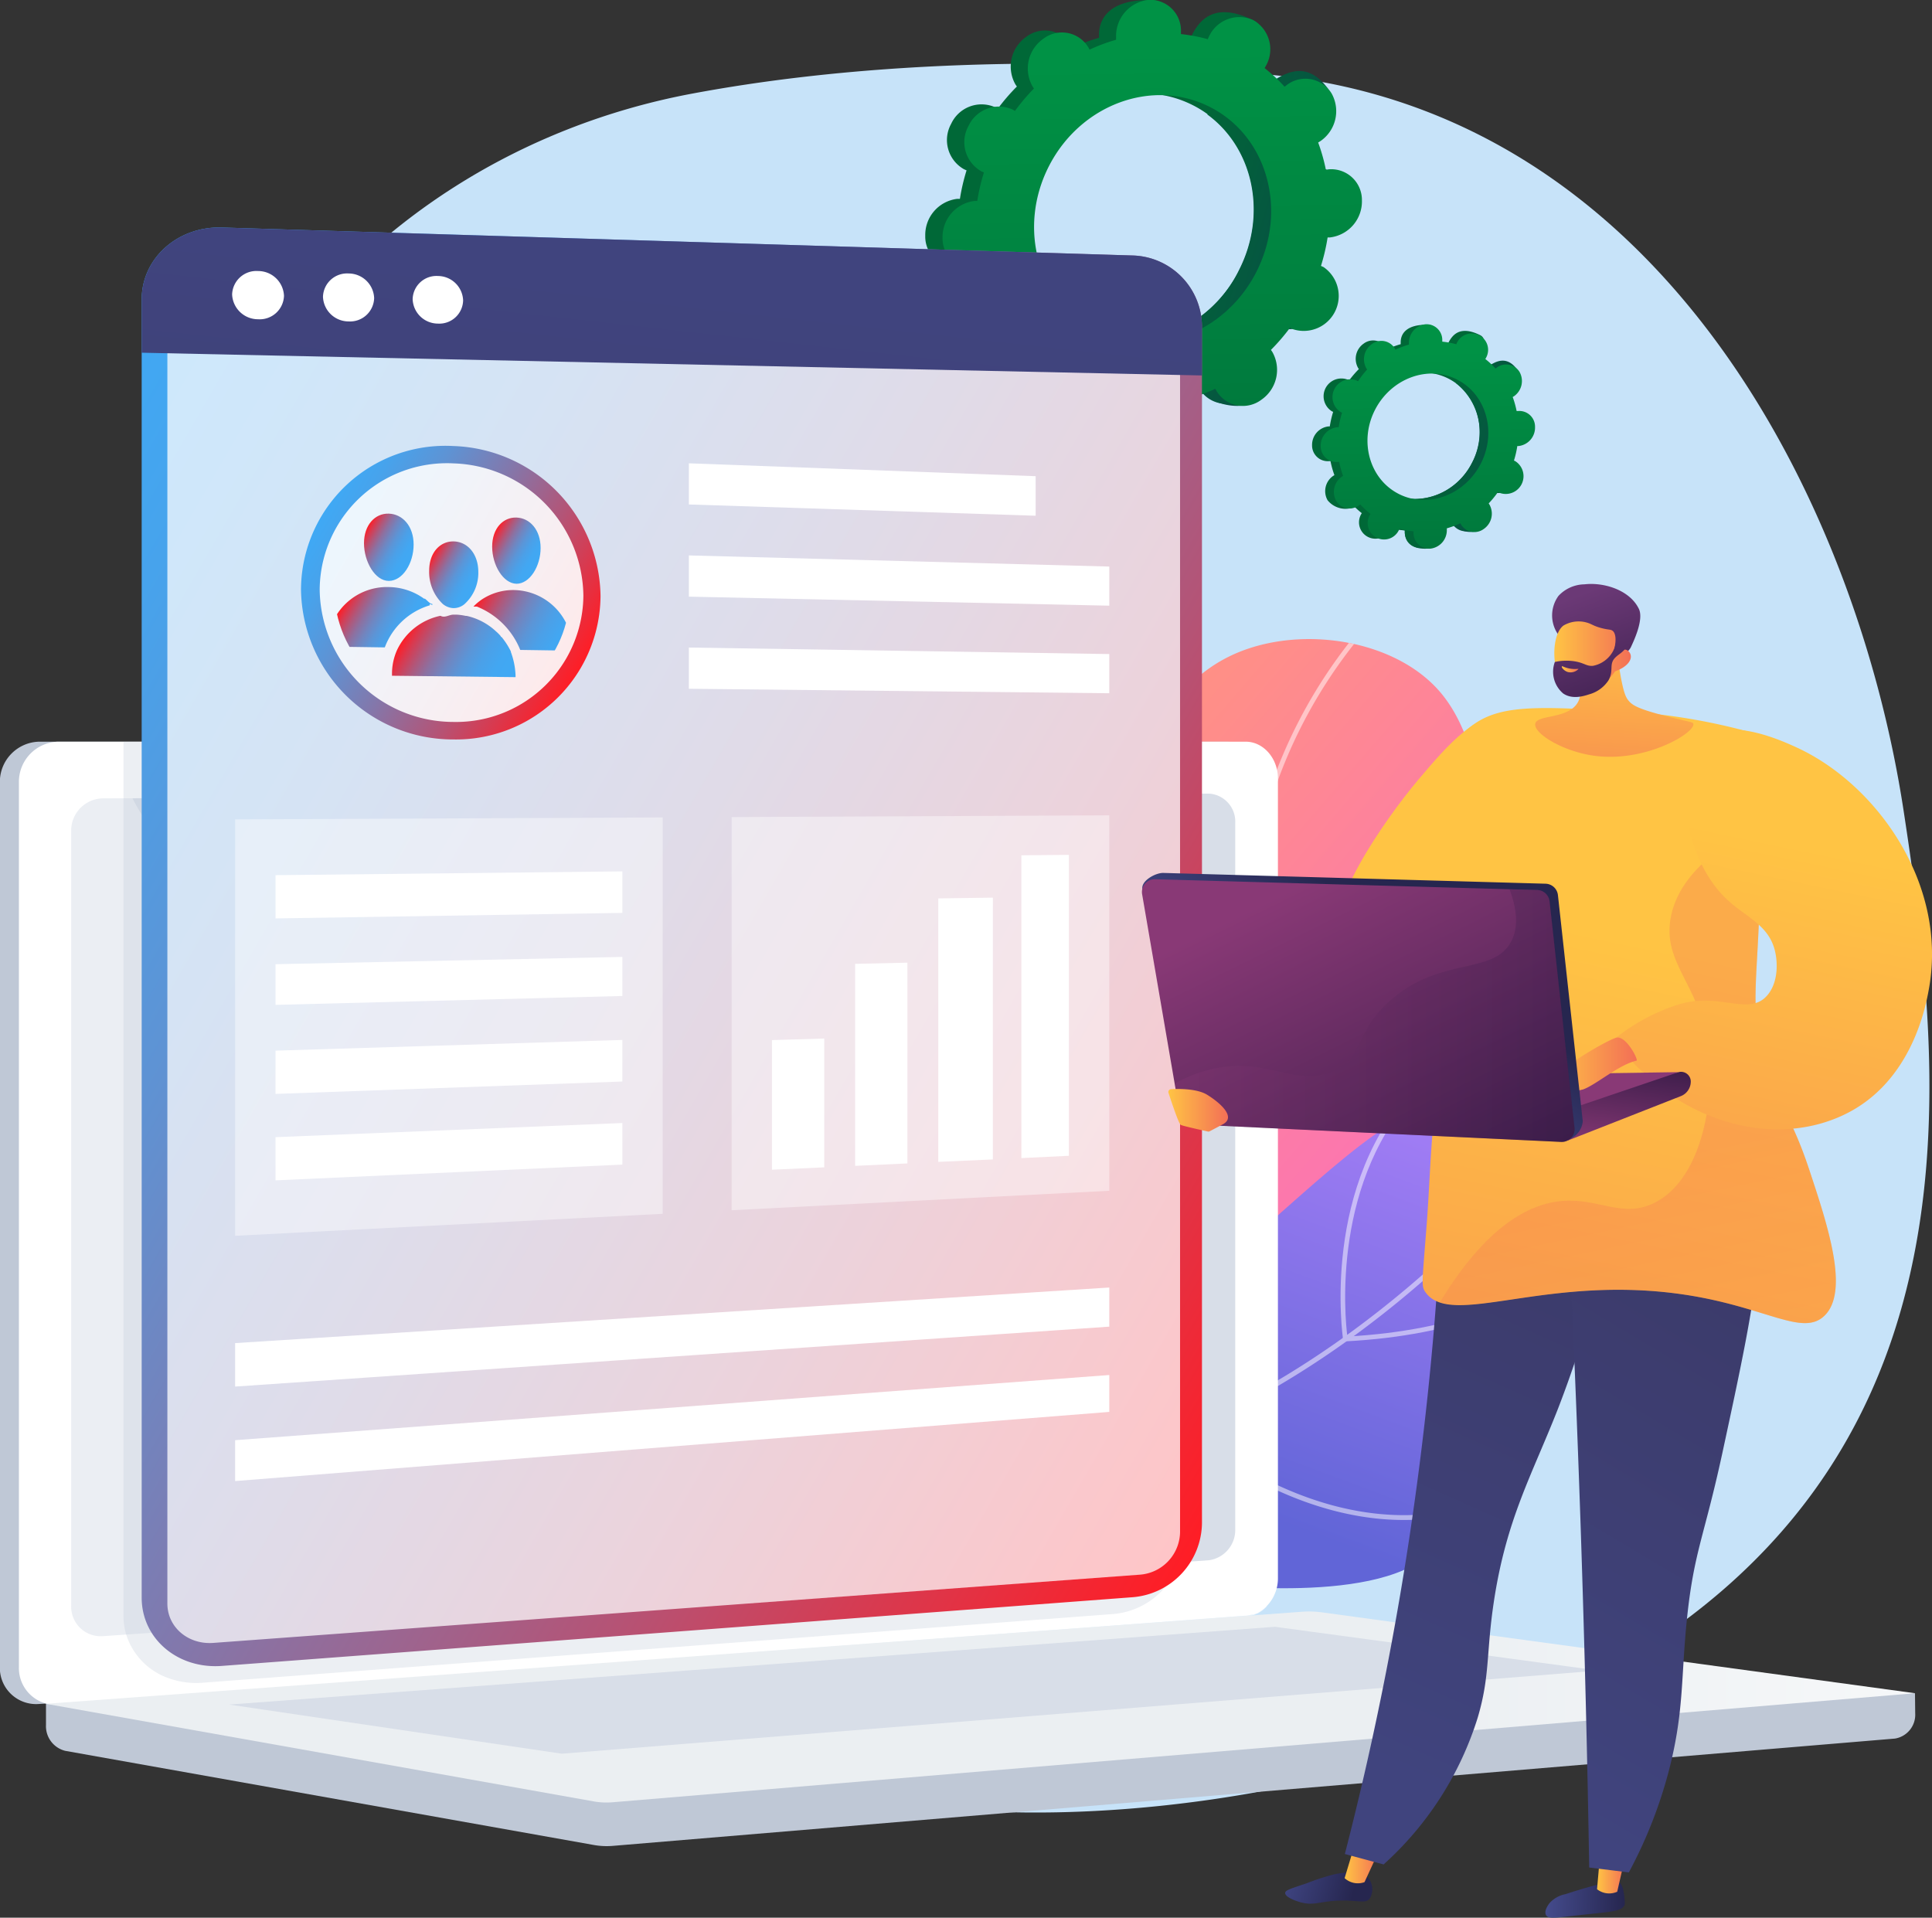 <svg xmlns="http://www.w3.org/2000/svg" xmlns:xlink="http://www.w3.org/1999/xlink" viewBox="0 0 276 273.97"><rect x="0" y="0" width="276" height="273.97" fill="#333333" stroke="none"/><defs><style>.cls-1{fill:none;}.cls-2{fill:url(#linear-gradient);}.cls-3{isolation:isolate;}.cls-4{fill:#c7e3f9;}.cls-5{fill:url(#linear-gradient-2);}.cls-6{clip-path:url(#clip-path);}.cls-7{opacity:0.5;}.cls-18,.cls-22,.cls-7{mix-blend-mode:soft-light;}.cls-18,.cls-22,.cls-25,.cls-34,.cls-8{fill:#fff;}.cls-9{clip-path:url(#clip-path-2);}.cls-10{fill:url(#linear-gradient-4);}.cls-11{fill:url(#linear-gradient-5);}.cls-12{fill:url(#linear-gradient-6);}.cls-13{fill:url(#linear-gradient-7);}.cls-14{fill:url(#linear-gradient-8);}.cls-15{fill:url(#linear-gradient-9);}.cls-16,.cls-20{fill:#bfc8d6;}.cls-17{fill:#d8dee8;}.cls-18{opacity:0.48;}.cls-19{fill:url(#linear-gradient-10);}.cls-20,.cls-43,.cls-51{opacity:0.3;mix-blend-mode:multiply;}.cls-21{fill:url(#linear-gradient-11);}.cls-22{opacity:0.74;}.cls-23{fill:url(#linear-gradient-12);}.cls-24{fill:url(#linear-gradient-13);}.cls-25{opacity:0.9;}.cls-26{clip-path:url(#clip-path-3);}.cls-27{fill:url(#linear-gradient-14);}.cls-28{fill:url(#linear-gradient-15);}.cls-29{fill:url(#linear-gradient-16);}.cls-30{fill:url(#linear-gradient-17);}.cls-31{fill:url(#linear-gradient-18);}.cls-32{fill:url(#linear-gradient-19);}.cls-33{fill:url(#linear-gradient-20);}.cls-34{opacity:0.42;}.cls-35{fill:url(#linear-gradient-21);}.cls-36{fill:url(#linear-gradient-22);}.cls-37{fill:url(#linear-gradient-23);}.cls-38{fill:url(#linear-gradient-24);}.cls-39{fill:url(#linear-gradient-25);}.cls-40{fill:url(#linear-gradient-26);}.cls-41{fill:url(#linear-gradient-27);}.cls-42{fill:url(#linear-gradient-28);}.cls-44{fill:url(#linear-gradient-29);}.cls-45{fill:url(#linear-gradient-30);}.cls-46{fill:url(#linear-gradient-31);}.cls-47{fill:url(#linear-gradient-32);}.cls-48{fill:url(#linear-gradient-33);}.cls-49{fill:url(#linear-gradient-34);}.cls-50{fill:url(#linear-gradient-35);}.cls-51{fill:url(#linear-gradient-36);}.cls-52{fill:url(#linear-gradient-37);}.cls-53{fill:url(#linear-gradient-38);}.cls-54{fill:url(#linear-gradient-39);}.cls-55{fill:url(#linear-gradient-40);}.cls-56{fill:url(#linear-gradient-41);}.cls-57{fill:url(#linear-gradient-42);}</style><linearGradient id="linear-gradient" x1="329.31" y1="152.87" x2="305.39" y2="217.06" gradientUnits="userSpaceOnUse"><stop offset="0" stop-color="#aa80f9"/><stop offset="1" stop-color="#6165d7"/></linearGradient><linearGradient id="linear-gradient-2" x1="4388.55" y1="-1110.48" x2="4469.21" y2="-1110.48" gradientTransform="translate(-3776.44 -1887.82) rotate(40.7)" gradientUnits="userSpaceOnUse"><stop offset="0" stop-color="#ff9085"/><stop offset="1" stop-color="#fb6fbb"/></linearGradient><clipPath id="clip-path" transform="translate(-132 -3.01)"><path class="cls-1" d="M275.75,214.68a7.63,7.63,0,0,1-7.84-12.21,59.87,59.87,0,0,0,5.7-8.22c9.92-17.25,4.79-28.57,13.73-59.79,5.65-19.74,9.79-33.46,21.72-38.3,9.35-3.79,22.36-1.68,28.69,5.69,5.26,6.13,6.53,16.61,5.91,23.7-.5,5.78-2.28,9.61.17,13.35s6.46,3,8.94,6c5,6.07-2.36,20-3.56,22.25-13.31,25-42.53,36.71-55.34,41.65A167.6,167.6,0,0,1,275.75,214.68Z"/></clipPath><clipPath id="clip-path-2" transform="translate(-132 -3.01)"><path class="cls-2" d="M262.41,214.8c10.84,6.35,25.56,12.9,42.32,14.55,4.28.42,30.7,3,33.73-7.94,1.07-3.86-1.67-6.15-.33-11.34,1.58-6.15,6.44-6.88,12.56-12.16,3.65-3.15,14.33-12.36,11.11-22.74-1.93-6.2-8.74-12.53-15.52-14.59-9.95-3-17.88,3.79-31.11,15.51-11.73,10.4-12.44,14.19-21,21.53C287.78,203.08,277.8,209.87,262.41,214.8Z"/></clipPath><linearGradient id="linear-gradient-4" x1="372.7" y1="75.85" x2="336.77" y2="65.68" gradientUnits="userSpaceOnUse"><stop offset="0" stop-color="#1b1464"/><stop offset="1" stop-color="#006837"/></linearGradient><linearGradient id="linear-gradient-5" x1="372.6" y1="76.18" x2="336.68" y2="66.01" xlink:href="#linear-gradient-4"/><linearGradient id="linear-gradient-6" x1="335.83" y1="53.14" x2="336.39" y2="98.51" gradientUnits="userSpaceOnUse"><stop offset="0" stop-color="#009245"/><stop offset="1" stop-color="#006837"/></linearGradient><linearGradient id="linear-gradient-7" x1="368.55" y1="54.82" x2="298.18" y2="34.91" xlink:href="#linear-gradient-4"/><linearGradient id="linear-gradient-8" x1="368.36" y1="55.47" x2="297.99" y2="35.56" xlink:href="#linear-gradient-4"/><linearGradient id="linear-gradient-9" x1="296.33" y1="10.35" x2="297.43" y2="99.21" xlink:href="#linear-gradient-6"/><linearGradient id="linear-gradient-10" x1="200.92" y1="246.88" x2="467.95" y2="246.88" gradientUnits="userSpaceOnUse"><stop offset="0.49" stop-color="#ebeff2"/><stop offset="1" stop-color="#fff"/></linearGradient><linearGradient id="linear-gradient-11" x1="129.11" y1="83.21" x2="320.75" y2="193.85" gradientUnits="userSpaceOnUse"><stop offset="0" stop-color="#3fa9f5"/><stop offset="0.1" stop-color="#47a3ec"/><stop offset="0.26" stop-color="#5e93d4"/><stop offset="0.46" stop-color="#8278ac"/><stop offset="0.7" stop-color="#b55375"/><stop offset="0.96" stop-color="#f6242f"/><stop offset="1" stop-color="#ff1d25"/></linearGradient><linearGradient id="linear-gradient-12" x1="228.78" y1="43.66" x2="215.84" y2="160.59" gradientUnits="userSpaceOnUse"><stop offset="0" stop-color="#40447e"/><stop offset="1" stop-color="#3c3b6b"/></linearGradient><linearGradient id="linear-gradient-13" x1="177.81" y1="76.94" x2="215.01" y2="98.42" xlink:href="#linear-gradient-11"/><clipPath id="clip-path-3" transform="translate(-132 -3.01)"><path class="cls-1" d="M213.38,88a16.24,16.24,0,0,1-16.59,16.14,17.09,17.09,0,0,1-17.05-16.86,16.24,16.24,0,0,1,17.05-16.13A17.11,17.11,0,0,1,213.38,88Z"/></clipPath><linearGradient id="linear-gradient-14" x1="193.3" y1="83.05" x2="200.06" y2="86.95" gradientUnits="userSpaceOnUse"><stop offset="0" stop-color="#ff1d25"/><stop offset="0.09" stop-color="#d9394f"/><stop offset="0.2" stop-color="#b0577a"/><stop offset="0.31" stop-color="#8d70a0"/><stop offset="0.43" stop-color="#7185bf"/><stop offset="0.55" stop-color="#5b95d7"/><stop offset="0.68" stop-color="#4ba0e8"/><stop offset="0.82" stop-color="#42a7f2"/><stop offset="1" stop-color="#3fa9f5"/></linearGradient><linearGradient id="linear-gradient-15" x1="190.18" y1="93.25" x2="204.58" y2="101.57" xlink:href="#linear-gradient-14"/><linearGradient id="linear-gradient-16" x1="184.01" y1="79.09" x2="190.86" y2="83.04" xlink:href="#linear-gradient-14"/><linearGradient id="linear-gradient-17" x1="181.05" y1="89.26" x2="190.72" y2="94.84" xlink:href="#linear-gradient-14"/><linearGradient id="linear-gradient-18" x1="193.79" y1="89.61" x2="193.95" y2="89.71" xlink:href="#linear-gradient-14"/><linearGradient id="linear-gradient-19" x1="202.33" y1="79.62" x2="209.02" y2="83.48" xlink:href="#linear-gradient-14"/><linearGradient id="linear-gradient-20" x1="200.62" y1="87.92" x2="213.98" y2="95.63" xlink:href="#linear-gradient-14"/><linearGradient id="linear-gradient-21" x1="-1548.13" y1="131.91" x2="-1515.57" y2="288.08" gradientTransform="matrix(-1, 0, 0, 1, -1208.84, 0)" gradientUnits="userSpaceOnUse"><stop offset="0" stop-color="#ffc444"/><stop offset="1" stop-color="#f36f56"/></linearGradient><linearGradient id="linear-gradient-22" x1="654.82" y1="241.48" x2="666.1" y2="241.48" gradientTransform="matrix(1, 0.03, -0.03, 1, -294.71, 13.88)" gradientUnits="userSpaceOnUse"><stop offset="0" stop-color="#444b8c"/><stop offset="1" stop-color="#26264f"/></linearGradient><linearGradient id="linear-gradient-23" x1="360.15" y1="270.63" x2="364.19" y2="270.63" gradientTransform="matrix(1, 0, 0, 1, 0, 0)" xlink:href="#linear-gradient-21"/><linearGradient id="linear-gradient-24" x1="1080.1" y1="-67.53" x2="1092.08" y2="-67.53" gradientTransform="matrix(0.96, 0.27, -0.27, 0.96, -743.08, 49.87)" xlink:href="#linear-gradient-22"/><linearGradient id="linear-gradient-25" x1="324.09" y1="269.3" x2="329.09" y2="269.3" gradientTransform="matrix(1, 0, 0, 1, 0, 0)" xlink:href="#linear-gradient-21"/><linearGradient id="linear-gradient-26" x1="-1529.03" y1="251.58" x2="-1560.99" y2="179.53" gradientTransform="matrix(-1, 0, 0, 1, -1208.84, 0)" xlink:href="#linear-gradient-12"/><linearGradient id="linear-gradient-27" x1="-1855.47" y1="127.56" x2="-1887.44" y2="55.5" gradientTransform="matrix(-0.99, -0.12, -0.12, 0.99, -1490.04, -98.9)" xlink:href="#linear-gradient-12"/><linearGradient id="linear-gradient-28" x1="-1577.7" y1="138.07" x2="-1545.14" y2="294.24" xlink:href="#linear-gradient-21"/><linearGradient id="linear-gradient-29" x1="-1586.63" y1="236.77" x2="-1572.33" y2="168.87" xlink:href="#linear-gradient-21"/><linearGradient id="linear-gradient-30" x1="-1598.81" y1="123.99" x2="-1573.05" y2="247.53" xlink:href="#linear-gradient-21"/><linearGradient id="linear-gradient-31" x1="-1547.93" y1="177.77" x2="-1554.02" y2="160.5" gradientTransform="matrix(-1, 0, 0, 1, -1340.84, -3.01)" gradientUnits="userSpaceOnUse"><stop offset="0" stop-color="#311944"/><stop offset="1" stop-color="#893976"/></linearGradient><linearGradient id="linear-gradient-32" x1="-1574.55" y1="152.75" x2="-1572.32" y2="168.19" gradientTransform="matrix(-1, 0, 0, 1, -1208.84, 0)" xlink:href="#linear-gradient-31"/><linearGradient id="linear-gradient-33" x1="353.19" y1="155.17" x2="365.82" y2="155.17" gradientTransform="matrix(1, 0, 0, 1, 0, 0)" xlink:href="#linear-gradient-21"/><linearGradient id="linear-gradient-34" x1="-1530.27" y1="154.1" x2="-1542.15" y2="137.23" gradientTransform="matrix(-1, 0, 0, 1, -1208.84, 0)" xlink:href="#linear-gradient-22"/><linearGradient id="linear-gradient-35" x1="-1553.06" y1="182.02" x2="-1527.06" y2="129.2" gradientTransform="matrix(-1, 0, 0, 1, -1208.84, 0)" xlink:href="#linear-gradient-31"/><linearGradient id="linear-gradient-36" x1="-1565.77" y1="148.12" x2="-1508.64" y2="148.12" gradientTransform="matrix(-1, 0, 0, 1, -1208.84, 0)" xlink:href="#linear-gradient-31"/><linearGradient id="linear-gradient-37" x1="298.91" y1="161.63" x2="307.43" y2="161.63" gradientTransform="matrix(1, 0, 0, 1, 0, 0)" xlink:href="#linear-gradient-21"/><linearGradient id="linear-gradient-38" x1="363.45" y1="92.28" x2="361.28" y2="129.32" gradientTransform="matrix(1, 0, 0, 1, 0, 0)" xlink:href="#linear-gradient-21"/><linearGradient id="linear-gradient-39" x1="451.06" y1="-61.15" x2="442.53" y2="-82.81" gradientTransform="translate(-84.21 168.78) rotate(0.21)" gradientUnits="userSpaceOnUse"><stop offset="0" stop-color="#311944"/><stop offset="1" stop-color="#6b3976"/></linearGradient><linearGradient id="linear-gradient-40" x1="354.05" y1="96.8" x2="364.98" y2="96.8" gradientTransform="matrix(1, 0, 0, 1, 0, 0)" xlink:href="#linear-gradient-21"/><linearGradient id="linear-gradient-41" x1="448.46" y1="-60.11" x2="439.92" y2="-81.8" xlink:href="#linear-gradient-39"/><linearGradient id="linear-gradient-42" x1="355.1" y1="98.68" x2="357.5" y2="98.68" gradientTransform="matrix(1, 0, 0, 1, 0, 0)" xlink:href="#linear-gradient-21"/></defs><title>Easy_Management</title><g class="cls-3"><g id="Layer_1" data-name="Layer 1"><path class="cls-4" d="M403.94,118.81c-6.81-44.57-34.73-99.33-89.88-105.06,0,0-41.88-5.09-83.16,2.63-24.5,4.58-46,18.22-59.58,37.82a82,82,0,0,0-12.62,66.29c3.58,14.8,6,30.12,5.33,45.33-1.16,26.47-.49,51.18,25.2,67,22.94,14.09,51.8,26.53,79.34,28.7,18.71,1.48,39.7-.91,57.74-5.79C418.23,230.87,410.74,163.38,403.94,118.81Z" transform="translate(-132 -3.01)"/><path class="cls-5" d="M278.26,214a8.45,8.45,0,0,1-9-13.27,59.54,59.54,0,0,0,4.31-6.48c9.92-17.25,4.79-28.57,13.73-59.79,5.65-19.74,9.79-33.46,21.72-38.3,9.35-3.79,22.36-1.68,28.69,5.69,5.26,6.13,6.53,16.61,5.91,23.7-.5,5.78-2.28,9.61.17,13.35s6.46,3,8.94,6c5,6.07-2.36,20-3.56,22.25-13.31,25-42.53,36.71-55.34,41.65C289.55,210.52,284.33,212.33,278.26,214Z" transform="translate(-132 -3.01)"/><g class="cls-6"><g class="cls-7"><path class="cls-8" d="M237.88,222.73l-.08-.67a126.59,126.59,0,0,0,33.11-7.86c13.93-5.62,23.77-13.65,29.24-23.85,4.28-8,5.82-17,7.94-29.54a171.33,171.33,0,0,0,2.26-23.6c.35-8.34.62-14.94,3.88-23.76a71.24,71.24,0,0,1,16-24.87l.49.47a70.57,70.57,0,0,0-15.86,24.63c-3.22,8.73-3.49,15.27-3.84,23.56a171.93,171.93,0,0,1-2.27,23.68c-2.05,12.1-3.67,21.65-8,29.75-5.55,10.35-15.5,18.48-29.58,24.16A127.27,127.27,0,0,1,237.88,222.73Z" transform="translate(-132 -3.01)"/><path class="cls-8" d="M309.6,153.9l-.3-.24a48.21,48.21,0,0,1-10.62-13,50,50,0,0,1-5.08-36.79l.66.15a49.29,49.29,0,0,0,5,36.3,48.66,48.66,0,0,0,10.15,12.54c9.89-16.3,22.24-24.94,30.87-29.33a55.86,55.86,0,0,1,16.7-5.7l.08.67a55.22,55.22,0,0,0-16.5,5.64c-8.61,4.38-20.94,13-30.77,29.4Z" transform="translate(-132 -3.01)"/><path class="cls-8" d="M304.21,180.74l-.08-.23a139.21,139.21,0,0,0-10.26-21.39c-6.15-10.19-24.72-18-24.91-18l.26-.63c.19.08,19,7.93,25.23,18.32A140.16,140.16,0,0,1,304.67,180c21.83-1,55.59-42.83,55.93-43.25l.53.42a245.15,245.15,0,0,1-19.91,21.45c-15.1,14.33-27.47,21.75-36.77,22.07Z" transform="translate(-132 -3.01)"/><path class="cls-8" d="M287.95,214a105.39,105.39,0,0,1-12.47-.64l-.67-.09.47-.48c7.48-7.65,9.15-17.27,5-28.61a53.85,53.85,0,0,0-8.6-14.84l.51-.45a54.63,54.63,0,0,1,8.73,15c4.13,11.19,2.53,21.14-4.64,28.82a127,127,0,0,0,23.15.08c12.68-1.07,31.28-4.5,47.85-14.8l32.19-20,.36.58-32.19,20c-16.68,10.38-35.4,13.83-48.17,14.9C295.18,213.83,291.3,214,287.95,214Z" transform="translate(-132 -3.01)"/></g></g><path class="cls-2" d="M262.41,214.8c10.84,6.35,25.56,12.9,42.32,14.55,4.28.42,30.7,3,33.73-7.94,1.07-3.86-1.67-6.15-.33-11.34,1.58-6.15,6.44-6.88,12.56-12.16,3.65-3.15,14.33-12.36,11.11-22.74-1.93-6.2-8.74-12.53-15.52-14.59-9.95-3-17.88,3.79-31.11,15.51-11.73,10.4-12.44,14.19-21,21.53C287.78,203.08,277.8,209.87,262.41,214.8Z" transform="translate(-132 -3.01)"/><g class="cls-9"><g class="cls-7"><path class="cls-8" d="M268,214.95a70.16,70.16,0,0,1-19.91-2.86c-12.58-3.7-24.1-10.71-34.26-20.83l.48-.48c10.08,10,21.51,17,34,20.66,16.61,4.89,34.29,3.45,52.55-4.28,19-8.05,33.93-20.92,43.07-30.29,6.33-6.48,10.8-15.11,13.31-25.66l.66.16c-2.54,10.67-7.08,19.41-13.49,26-9.19,9.42-24.16,22.34-43.3,30.44A84.73,84.73,0,0,1,268,214.95Z" transform="translate(-132 -3.01)"/><path class="cls-8" d="M323.86,194.66l0-.3c0-.22-3.36-22.35,10.7-36.54l.48.48c-12.92,13-10.9,33-10.56,35.65,31.64-1.72,41.28-19,43.49-24.23l.12-.27.58.34-.29-.17.3.17-.08.19c-2.25,5.37-12.1,23-44.39,24.66Z" transform="translate(-132 -3.01)"/><path class="cls-8" d="M332.59,220.16h-.11c-7.11,0-18.34-2.22-31.42-12.56l-.14-.11v-.18a79.78,79.78,0,0,1,13.35-34.52l11.94-17.52.56.38-11.94,17.52a79.62,79.62,0,0,0-13.21,34c7.14,5.62,18.25,12.26,30.86,12.3h.11c7.5,0,12-2.38,12.06-2.4l.32.6C344.78,217.78,340.26,220.16,332.59,220.16Z" transform="translate(-132 -3.01)"/></g></g><path class="cls-10" d="M344.93,73.26a2.54,2.54,0,0,0,2.29-4.51l-.18-.08a14.58,14.58,0,0,0,.48-2.08h.2A2.65,2.65,0,0,0,350,63.89a2.24,2.24,0,0,0-2.43-2.27l-.2,0a13.38,13.38,0,0,0-.56-2l.18-.11a2.65,2.65,0,0,0,.8-3.47,2.24,2.24,0,0,0-3.26-.62l-.17.13A11.86,11.86,0,0,0,343,54.23l.11-.19c.63-1.25,1.46-2.61.3-3.17-2.68-1.31-3.83-.19-4.47,1.06l-.09.2a11.86,11.86,0,0,0-2-.37c0-.07,0-.14,0-.21,0-1.37.38-2.11-.94-2.14-2.87-.06-3.84,1.19-3.81,2.56,0,.07,0,.14,0,.21a13.38,13.38,0,0,0-1.93.72l-.1-.18a2.24,2.24,0,0,0-3.26-.62,2.65,2.65,0,0,0-.8,3.47l.11.17a14.59,14.59,0,0,0-1.39,1.62l-.17-.1a2.54,2.54,0,0,0-2.29,4.51l.18.08a14.59,14.59,0,0,0-.48,2.08h-.2a2.65,2.65,0,0,0-2.33,2.69,2.24,2.24,0,0,0,2.43,2.27l.2,0a13.38,13.38,0,0,0,.56,2l-.18.11a2.65,2.65,0,0,0-.8,3.47,3.28,3.28,0,0,0,4.05.87c.06,0-.68-.33-.62-.38a11.86,11.86,0,0,0,1.46,1.36l-.11.19a2.34,2.34,0,1,0,4.17,2.12l.09-.2a11.86,11.86,0,0,0,2,.37c0,.07,0,.14,0,.21a2.24,2.24,0,0,0,2.43,2.27,2.65,2.65,0,0,0,2.33-2.69c0-.07,0-.14,0-.21a13.38,13.38,0,0,0,1.93-.72l.1.18a2.24,2.24,0,0,0,3.26.62,2.65,2.65,0,0,0,.8-3.47l-.11-.17a14.59,14.59,0,0,0,1.39-1.62Zm-14.34.18c-4.18-2.12-5.7-7.51-3.41-12s7.54-6.47,11.72-4.35,5.7,7.51,3.41,12S334.76,75.56,330.59,73.44Z" transform="translate(-132 -3.01)"/><path class="cls-11" d="M347.72,66.58A2.65,2.65,0,0,0,350,63.88a2.24,2.24,0,0,0-2.43-2.27l-.2,0a13.38,13.38,0,0,0-.56-2l.18-.11c1.12-.79,2.51-2.69,1.72-3.74-1.5-2-3.06-1.13-4.18-.35l-.17.13A11.86,11.86,0,0,0,343,54.23l.11-.19A2.61,2.61,0,0,0,343.2,52q-1.63,2.86-3.21,5.75a9,9,0,0,1,2.31,11.36,9.2,9.2,0,0,1-8.7,5.18c-.15.4-.3.79-.47,1.19-.44,1.07-.95,2.11-1.45,3.15q.48.09,1,.14c0,.07,0,.14,0,.21,0,1.37.86,2.54,3.24,2.41,1.32-.07,1.54-1.46,1.51-2.83,0-.07,0-.14,0-.21a13.38,13.38,0,0,0,1.93-.72l.1.18a3.42,3.42,0,0,0,4.16.82c1.12-.79.58-2.54-.1-3.67l-.11-.17a14.59,14.59,0,0,0,1.39-1.62l.17.1a2.54,2.54,0,0,0,2.29-4.51l-.18-.08a14.59,14.59,0,0,0,.48-2.08Z" transform="translate(-132 -3.01)"/><path class="cls-12" d="M346.17,73.4a2.54,2.54,0,0,0,2.29-4.51l-.18-.08a14.59,14.59,0,0,0,.48-2.08h.2A2.65,2.65,0,0,0,351.29,64a2.24,2.24,0,0,0-2.43-2.27l-.2,0a13.38,13.38,0,0,0-.56-2l.18-.11a2.65,2.65,0,0,0,.8-3.47,2.24,2.24,0,0,0-3.26-.62l-.17.13a11.86,11.86,0,0,0-1.46-1.36l.11-.19a2.34,2.34,0,1,0-4.17-2.12l-.09.2a11.86,11.86,0,0,0-2-.37c0-.07,0-.14,0-.21a2.24,2.24,0,0,0-2.43-2.27,2.65,2.65,0,0,0-2.33,2.69c0,.07,0,.14,0,.21a13.38,13.38,0,0,0-1.93.72l-.1-.18a2.24,2.24,0,0,0-3.26-.62,2.65,2.65,0,0,0-.8,3.47l.11.17A14.59,14.59,0,0,0,326,57.48l-.17-.1a2.54,2.54,0,0,0-2.29,4.51l.18.08a14.58,14.58,0,0,0-.48,2.08H323a2.65,2.65,0,0,0-2.33,2.69A2.24,2.24,0,0,0,323.11,69l.2,0a13.38,13.38,0,0,0,.56,2l-.18.11a2.65,2.65,0,0,0-.8,3.47,2.24,2.24,0,0,0,3.26.62l.17-.13a11.86,11.86,0,0,0,1.46,1.36l-.11.19a2.34,2.34,0,1,0,4.17,2.12l.09-.2a11.86,11.86,0,0,0,2,.37c0,.07,0,.14,0,.21a2.24,2.24,0,0,0,2.43,2.27,2.65,2.65,0,0,0,2.33-2.69c0-.07,0-.14,0-.21a13.38,13.38,0,0,0,1.93-.72l.1.18a2.24,2.24,0,0,0,3.26.62,2.65,2.65,0,0,0,.8-3.47l-.11-.17A14.59,14.59,0,0,0,346,73.3Zm-14.34.18c-4.18-2.12-5.7-7.51-3.41-12s7.54-6.47,11.72-4.35,5.7,7.51,3.41,12S336,75.7,331.83,73.58Z" transform="translate(-132 -3.01)"/><path class="cls-13" d="M314.15,49.75a5,5,0,0,0,4.49-8.84l-.36-.16a28.58,28.58,0,0,0,.95-4.07h.39a5.19,5.19,0,0,0,4.56-5.28,4.39,4.39,0,0,0-4.75-4.45L319,27a26.21,26.21,0,0,0-1.1-3.89l.35-.22a5.18,5.18,0,0,0,1.57-6.79,4.39,4.39,0,0,0-6.4-1.21l-.32.25a23.23,23.23,0,0,0-2.85-2.66c.07-.12.14-.24.21-.37,1.24-2.44,2.86-5.11.59-6.21-5.25-2.56-7.51-.37-8.75,2.07-.06.13-.12.25-.17.38a23.23,23.23,0,0,0-3.83-.73c0-.14,0-.27,0-.41-.05-2.69.74-4.14-1.84-4.19C290.86,2.91,289,5.35,289,8c0,.14,0,.28,0,.41a26.2,26.2,0,0,0-3.79,1.41c-.06-.12-.12-.24-.19-.35a4.39,4.39,0,0,0-6.4-1.21,5.18,5.18,0,0,0-1.57,6.79c.07.11.14.22.22.32a28.57,28.57,0,0,0-2.73,3.17l-.34-.19a4.78,4.78,0,0,0-6.32,2.35,4.78,4.78,0,0,0,1.84,6.49l.36.16a28.58,28.58,0,0,0-.95,4.07h-.39a5.19,5.19,0,0,0-4.56,5.28A4.39,4.39,0,0,0,269,41.18l.4-.06a26.2,26.2,0,0,0,1.1,3.89l-.35.22A5.18,5.18,0,0,0,268.56,52c1.33,2.21,5.74,3.24,7.94,1.7.11-.08-1.33-.65-1.22-.74a23.24,23.24,0,0,0,2.85,2.66c-.07.12-.14.24-.21.37a4.59,4.59,0,1,0,8.16,4.14c.06-.13.12-.25.17-.38a23.23,23.23,0,0,0,3.83.73c0,.14,0,.27,0,.41a4.39,4.39,0,0,0,4.75,4.45,5.18,5.18,0,0,0,4.56-5.28c0-.14,0-.28,0-.41a26.2,26.2,0,0,0,3.79-1.41c.06.12.12.24.19.35a4.39,4.39,0,0,0,6.4,1.21A5.19,5.19,0,0,0,311.31,53c-.07-.11-.14-.22-.22-.32a28.58,28.58,0,0,0,2.73-3.17Zm-28.09.36c-8.18-4.15-11.17-14.7-6.67-23.56s14.78-12.67,23-8.52,11.17,14.7,6.67,23.56S294.24,54.26,286.06,50.11Z" transform="translate(-132 -3.01)"/><path class="cls-14" d="M319.62,36.67a5.19,5.19,0,0,0,4.56-5.28,4.39,4.39,0,0,0-4.75-4.45L319,27a26.2,26.2,0,0,0-1.1-3.89l.35-.22c2.2-1.54,4.92-5.26,3.37-7.33-2.95-3.91-6-2.22-8.19-.68l-.32.25a23.23,23.23,0,0,0-2.85-2.66c.07-.12.14-.24.21-.37a5.12,5.12,0,0,0,.29-4q-3.19,5.61-6.28,11.27C311,24.12,313.1,33.55,309,41.59a18,18,0,0,1-17,10.15c-.3.78-.59,1.56-.91,2.33-.87,2.09-1.86,4.13-2.85,6.17q.93.18,1.87.28c0,.14,0,.27,0,.41.05,2.69,1.68,5,6.34,4.72,2.58-.14,3-2.86,3-5.55,0-.14,0-.28,0-.41a26.2,26.2,0,0,0,3.79-1.41c.06.12.12.24.19.35,1.33,2.21,6,3.15,8.15,1.61s1.14-5-.19-7.19c-.07-.11-.14-.22-.22-.32a28.58,28.58,0,0,0,2.73-3.17l.34.19a5,5,0,0,0,4.49-8.84l-.36-.16a28.58,28.58,0,0,0,.95-4.07Z" transform="translate(-132 -3.01)"/><path class="cls-15" d="M316.58,50a5,5,0,0,0,4.49-8.84l-.36-.16a28.58,28.58,0,0,0,.95-4.07H322a5.18,5.18,0,0,0,4.56-5.28,4.39,4.39,0,0,0-4.75-4.45l-.4.06a26.21,26.21,0,0,0-1.1-3.89l.35-.22a5.19,5.19,0,0,0,1.57-6.79,4.39,4.39,0,0,0-6.4-1.21l-.32.25a23.23,23.23,0,0,0-2.85-2.66c.07-.12.14-.24.21-.37a4.78,4.78,0,0,0-1.84-6.49,4.78,4.78,0,0,0-6.32,2.35c-.06.13-.12.25-.17.38a23.23,23.23,0,0,0-3.83-.73c0-.14,0-.27,0-.41A4.39,4.39,0,0,0,296,3a5.19,5.19,0,0,0-4.56,5.28c0,.14,0,.28,0,.41a26.21,26.21,0,0,0-3.79,1.41c-.06-.12-.12-.24-.19-.35a4.39,4.39,0,0,0-6.4-1.21,5.18,5.18,0,0,0-1.57,6.79c.07.11.14.22.22.32A28.57,28.57,0,0,0,277,18.85l-.34-.19A4.78,4.78,0,0,0,270.36,21a4.78,4.78,0,0,0,1.84,6.49l.36.16a28.57,28.57,0,0,0-.95,4.07h-.39A5.19,5.19,0,0,0,266.65,37a4.39,4.39,0,0,0,4.75,4.45l.4-.06a26.21,26.21,0,0,0,1.1,3.89l-.35.22A5.18,5.18,0,0,0,271,52.31a4.39,4.39,0,0,0,6.4,1.21l.32-.25a23.23,23.23,0,0,0,2.85,2.66c-.07.12-.14.24-.21.37a4.59,4.59,0,1,0,8.16,4.14c.06-.13.12-.25.17-.38a23.23,23.23,0,0,0,3.83.73c0,.14,0,.27,0,.41a4.39,4.39,0,0,0,4.75,4.45,5.19,5.19,0,0,0,4.56-5.28c0-.14,0-.28,0-.41a26.21,26.21,0,0,0,3.79-1.41c.06.12.12.24.19.35a4.39,4.39,0,0,0,6.4,1.21,5.19,5.19,0,0,0,1.57-6.79c-.07-.11-.14-.22-.22-.32a28.57,28.57,0,0,0,2.73-3.17Zm-28.09.36c-8.18-4.15-11.17-14.7-6.67-23.56s14.78-12.67,23-8.52,11.17,14.7,6.67,23.56S296.67,54.54,288.48,50.38Z" transform="translate(-132 -3.01)"/><path class="cls-16" d="M405.57,244.91l-267-2.31v6.83a3.63,3.63,0,0,0,2.74,3.71l75.51,13.45a10.46,10.46,0,0,0,2.71.13l183.17-15.33a3.45,3.45,0,0,0,2.9-3.62Z" transform="translate(-132 -3.01)"/><path class="cls-16" d="M311.85,114.22V228.47a5.91,5.91,0,0,1-1.36,3.78,4.62,4.62,0,0,1-3.18,1.71L184.6,243l-45.75,3.39h-.32l-1,.06a5.18,5.18,0,0,1-5.55-5.32V114.76a5.75,5.75,0,0,1,5.58-5.79H307.3C309.81,109,311.85,111.36,311.85,114.22Z" transform="translate(-132 -3.01)"/><path class="cls-8" d="M314.56,114.22V228.47a5.67,5.67,0,0,1-2.92,5l-.08,0a4.4,4.4,0,0,1-.5.21l-.12,0-.09,0-.38.09a3.45,3.45,0,0,1-.46.06l-.86.06L187,243h0l-46.73,3.45a5,5,0,0,1-1.31,0h-.13a1.42,1.42,0,0,1-.34-.09,5.25,5.25,0,0,1-3.79-5.16V114.76a5.74,5.74,0,0,1,5.58-5.79H310C312.51,109,314.56,111.36,314.56,114.22Z" transform="translate(-132 -3.01)"/><path class="cls-17" d="M304.72,225.91,146.65,236.76a4.22,4.22,0,0,1-4.48-4.36V121.75a4.6,4.6,0,0,1,4.48-4.68l158.08-.68a4,4,0,0,1,3.73,4.23V221.41A4.36,4.36,0,0,1,304.72,225.91Z" transform="translate(-132 -3.01)"/><ellipse class="cls-8" cx="229.19" cy="112.51" rx="1.95" ry="2.13" transform="translate(-132.22 -2.57) rotate(-0.11)"/><path class="cls-18" d="M140.29,246.46,309.15,234,310,234a4.56,4.56,0,0,0,3-1.51c-12.15-.66-19.7-5-24.57-9.43-9.78-8.95-8.08-17.77-18.63-23.66-13.15-7.34-23.49,2-33.47-7.21-6.05-5.56-3.08-9.71-10.52-18-8.25-9.21-13.61-6.11-21.9-14.4-10.48-10.48-5.24-18.63-14.26-26.15-10.95-9.13-22.76-.68-33.18-9.43-4.5-3.77-7-9.26-8.25-15.1h-7.93a5.61,5.61,0,0,0-5.51,5.71V241.15A5.14,5.14,0,0,0,140.29,246.46Z" transform="translate(-132 -3.01)"/><path class="cls-19" d="M318,233.27,138.54,246.42l78.25,13.94a10.46,10.46,0,0,0,2.71.13l186.07-15.58-84.71-11.55A13.71,13.71,0,0,0,318,233.27Z" transform="translate(-132 -3.01)"/><polygon class="cls-17" points="32.73 243.52 182.14 232.41 228.38 238.66 80.25 250.54 32.73 243.52"/><path class="cls-20" d="M301,109V223.05a10.21,10.21,0,0,1-.52,3.05,10.88,10.88,0,0,1-9.37,7.49l-122.89,9.27-7.25.55a11.59,11.59,0,0,1-4.89-.65,9.7,9.7,0,0,1-6.08-6.32,9.49,9.49,0,0,1-.36-2.79V109Z" transform="translate(-132 -3.01)"/><path class="cls-21" d="M293.86,39.51l-130.17-4c-6.31-.19-11.45,4.4-11.45,10.27V231.25c0,5.87,5.14,10.23,11.45,9.76l130.17-9.82a10.76,10.76,0,0,0,9.85-10.54v-171A10.19,10.19,0,0,0,293.86,39.51Z" transform="translate(-132 -3.01)"/><path class="cls-22" d="M155.91,232.1V44.76a6.15,6.15,0,0,1,6.59-5.92l132.39,3.85a5.87,5.87,0,0,1,5.69,5.82V221.89a6.2,6.2,0,0,1-5.69,6.08L162.5,237.72C158.87,238,155.91,235.47,155.91,232.1Z" transform="translate(-132 -3.01)"/><path class="cls-23" d="M293.86,39.51l-130.17-4c-6.31-.19-11.45,4.4-11.45,10.27v7.62l151.47,3.25v-7A10.19,10.19,0,0,0,293.86,39.51Z" transform="translate(-132 -3.01)"/><path class="cls-8" d="M172.57,45.27a3.47,3.47,0,0,1-3.7,3.35,3.7,3.7,0,0,1-3.71-3.54,3.47,3.47,0,0,1,3.71-3.35A3.7,3.7,0,0,1,172.57,45.27Z" transform="translate(-132 -3.01)"/><path class="cls-8" d="M185.45,45.6a3.44,3.44,0,0,1-3.65,3.33,3.66,3.66,0,0,1-3.66-3.52,3.44,3.44,0,0,1,3.66-3.33A3.66,3.66,0,0,1,185.45,45.6Z" transform="translate(-132 -3.01)"/><path class="cls-8" d="M198.16,45.93a3.4,3.4,0,0,1-3.6,3.31,3.62,3.62,0,0,1-3.61-3.49,3.4,3.4,0,0,1,3.61-3.31A3.62,3.62,0,0,1,198.16,45.93Z" transform="translate(-132 -3.01)"/><path class="cls-24" d="M217.79,88.14a20.64,20.64,0,0,1-21,20.51A21.71,21.71,0,0,1,175,87.22a20.63,20.63,0,0,1,21.74-20.49A21.74,21.74,0,0,1,217.79,88.14Z" transform="translate(-132 -3.01)"/><path class="cls-25" d="M215.34,88.08a18.19,18.19,0,0,1-18.55,18.07,19.14,19.14,0,0,1-19.12-18.88,18.18,18.18,0,0,1,19.12-18.06A19.15,19.15,0,0,1,215.34,88.08Z" transform="translate(-132 -3.01)"/><g class="cls-26"><path class="cls-27" d="M195.25,89.29a2.54,2.54,0,0,0,1.54.6,2.44,2.44,0,0,0,1.54-.55,6,6,0,0,0,2-4.61c0-2.62-1.56-4.32-3.5-4.37s-3.52,1.57-3.52,4.2A6.29,6.29,0,0,0,195.25,89.29Z" transform="translate(-132 -3.01)"/><path class="cls-28" d="M205,96.12a10.3,10.3,0,0,0-1.26-2c0-.06-.14-.11-.2-.17l0,0,0-.05-.07-.08,0,0-.15-.17,0,0-.06-.06h0l0,0-.06-.06,0,0-.11-.11,0,0-.14-.13-.06-.05-.11-.1,0,0A9,9,0,0,0,198.68,91l-.14,0h0a8.72,8.72,0,0,0-1.3-.18l-.45,0c-.63,0-1.25.51-1.85.17h-.05a8.88,8.88,0,0,0-6.18,4.91,8.32,8.32,0,0,0-.71,3.37v.28l17.65.2v-.27a10.76,10.76,0,0,0-.68-3.35Z" transform="translate(-132 -3.01)"/><path class="cls-29" d="M187.54,86c2,0,3.55-2.54,3.55-5.19s-1.59-4.36-3.55-4.42S184,78,184,80.62,185.57,86,187.54,86Z" transform="translate(-132 -3.01)"/><path class="cls-30" d="M193.39,89.49s0-.2,0-.2h0c.12,0,.24.2.36.07s0,.11,0,.12v.1h0l0-.29h0c-.34,0-.71-.51-1.1-.79,0,0,0,.08,0,.09v0a8.8,8.8,0,0,0-5.05-1.71,8.51,8.51,0,0,0-8.82,8.5v0l8.25.12-.06,0A9.88,9.88,0,0,1,193.39,89.49Z" transform="translate(-132 -3.01)"/><path class="cls-31" d="M193.79,89.6a.66.66,0,0,1,.14.12.62.62,0,0,0-.14-.12Z" transform="translate(-132 -3.01)"/><path class="cls-32" d="M205.78,86.41c1.91,0,3.45-2.51,3.45-5.11s-1.54-4.29-3.45-4.35-3.47,1.54-3.47,4.16S203.87,86.36,205.78,86.41Z" transform="translate(-132 -3.01)"/><path class="cls-33" d="M205.51,87.31a8.1,8.1,0,0,0-4.7,1.36,7.86,7.86,0,0,0-1.18,1h0c.16,0,.34,0,.5,0a11.15,11.15,0,0,1,6.19,6.19l7.44.11v0A8.48,8.48,0,0,0,205.51,87.31Z" transform="translate(-132 -3.01)"/></g><polygon class="cls-8" points="147.95 73.68 98.41 72.07 98.41 66.19 147.95 68.03 147.95 73.68"/><polygon class="cls-8" points="158.47 86.53 98.41 85.24 98.41 79.35 158.47 80.94 158.47 86.53"/><polygon class="cls-8" points="158.47 99.04 98.41 98.4 98.41 92.51 158.47 93.44 158.47 99.04"/><polygon class="cls-8" points="158.47 189.53 33.59 198.09 33.59 191.88 158.47 183.94 158.47 189.53"/><polygon class="cls-8" points="158.47 201.71 33.59 211.59 33.59 205.75 158.47 196.44 158.47 201.71"/><polygon class="cls-34" points="94.67 173.41 33.59 176.55 33.59 117.06 94.67 116.78 94.67 173.41"/><polygon class="cls-8" points="88.91 130.42 39.36 131.21 39.36 125.03 88.91 124.49 88.91 130.42"/><polygon class="cls-8" points="88.91 142.29 39.36 143.56 39.36 137.75 88.91 136.71 88.91 142.29"/><polygon class="cls-8" points="88.91 154.51 39.36 156.28 39.36 150.1 88.91 148.57 88.91 154.51"/><polygon class="cls-8" points="88.91 166.38 39.36 168.63 39.36 162.46 88.91 160.44 88.91 166.38"/><polygon class="cls-34" points="158.47 170.12 104.52 172.9 104.52 116.73 158.47 116.48 158.47 170.12"/><polygon class="cls-8" points="117.75 166.77 110.28 167.11 110.28 148.59 117.75 148.37 117.75 166.77"/><polygon class="cls-8" points="129.63 166.21 122.16 166.56 122.16 137.7 129.63 137.53 129.63 166.21"/><polygon class="cls-8" points="141.84 165.64 134.04 165.99 134.04 128.35 141.84 128.24 141.84 165.64"/><polygon class="cls-8" points="152.7 165.12 145.91 165.45 145.91 122.19 152.7 122.13 152.7 165.12"/><path class="cls-35" d="M323.95,136.82c-3.28-3.5,5.79-16.64,10.65-22.4,4.24-5,8.6-10.2,14-9.55,4.7.57,9.27,5.53,9.55,10.28C358.84,127.93,328.61,141.79,323.95,136.82Z" transform="translate(-132 -3.01)"/><path class="cls-36" d="M363.29,271.88c.62.5.73,1.75.8,2.57a2,2,0,0,1,0,.68c-.3.94-2.12,1-5,1.33-4.53.46-5.87.82-6.23.15s.47-1.67.56-1.78a4.15,4.15,0,0,1,2.24-1.22c2.14-.7,3.58-1.09,4-1.2C362.43,271.69,362.89,271.56,363.29,271.88Z" transform="translate(-132 -3.01)"/><path class="cls-37" d="M360.6,267.75l-.45,5.16a2.8,2.8,0,0,0,2.88.36l1.16-5.07Z" transform="translate(-132 -3.01)"/><path class="cls-38" d="M327.39,271.22a2.55,2.55,0,0,1,.26,3.06c-.63.73-1.58.18-4.28.26-2.89.09-3.64.77-5.6.23-.79-.22-2.19-.75-2.17-1.32,0-.4.73-.6,3.11-1.4a30.88,30.88,0,0,1,4.08-1.31C324.61,270.44,326.41,270.14,327.39,271.22Z" transform="translate(-132 -3.01)"/><path class="cls-39" d="M325.54,266.51l-1.45,4.82a2.8,2.8,0,0,0,2.84.57l2.15-4.67Z" transform="translate(-132 -3.01)"/><path class="cls-40" d="M338.41,161a451.16,451.16,0,0,1-4,54.16,451.14,451.14,0,0,1-10.29,52.72l5.54,1.49a47,47,0,0,0,13.45-21c1.77-6,1.18-9.13,2.3-16.55,1.79-11.82,5.41-18,9.15-27.53a156.78,156.78,0,0,0,9.47-37.92Z" transform="translate(-132 -3.01)"/><path class="cls-41" d="M355.08,159.49q1.7,30.88,2.77,62.89.79,24,1.18,47.43l5.66.7a65.92,65.92,0,0,0,5.9-15.24c2-8.08,1.55-12.88,2.43-21.25,1-9.39,2.43-11.44,5-23.28,5.18-24,7.77-36.06,2-43.54C378.12,164.77,372.24,158.68,355.08,159.49Z" transform="translate(-132 -3.01)"/><path class="cls-42" d="M382.58,107.76a87.89,87.89,0,0,0-18.83-3.14c-11.31-.64-17-1-21,1.73-9.26,6.22-2.09,20.58-5.88,56.18-.54,5.08-.66,10.2-1.05,15.3-.65,8.44-.8,8.9-.21,9.75,3.68,5.36,17.42-2.73,37.56.47,11.27,1.79,16.38,5.91,19.46,2.94,3.6-3.47.51-12.79-2.15-20.82-3.05-9.21-4.94-9.33-6.67-16.27-1.81-7.25-.72-11-.43-22.43A202.61,202.61,0,0,0,382.58,107.76Z" transform="translate(-132 -3.01)"/><g class="cls-43"><path class="cls-44" d="M355.2,174.58c5.26-.41,8.68,2.56,13.22.24,6.23-3.18,8.23-13.07,7.83-20.08-.6-10.64-6.68-13.44-5.63-20.32.57-3.72,3.22-8.66,12.76-13.7.13,4.25.1,7.86,0,10.74-.28,11.44-1.38,15.17.43,22.43,1.73,6.94,3.62,7.06,6.67,16.27,2.66,8,5.75,17.35,2.15,20.82-3.09,3-8.2-1.15-19.46-2.94-17.35-2.76-29.94,2.86-35.46,1C344.39,178.09,350.43,175,355.2,174.58Z" transform="translate(-132 -3.01)"/></g><path class="cls-45" d="M375.4,108.49c3.76-3.09,11.32.41,13.34,1.34,11.27,5.21,21.38,19.26,18.88,34.1-.38,2.23-2.12,12.64-10.93,17.68-8,4.55-18.7,3.38-27.3-3.07l-3.53-3.13-3.47-3.75a27.86,27.86,0,0,1,9.25-5.1c5.72-1.85,9.89,1.47,12.54-1.05,1.83-1.74,1.84-4.81,1.38-6.67-.91-3.75-4.22-4.81-7-7.47C372.09,125.12,370.9,112.18,375.4,108.49Z" transform="translate(-132 -3.01)"/><polygon class="cls-46" points="189.38 153.92 239.76 153.17 226.37 159.64 189.25 157.21 189.38 153.92"/><path class="cls-47" d="M373.54,157.52h0a2.24,2.24,0,0,1-1.48,2.11L356,165.94l-.07-4.38,15.87-5.38A1.39,1.39,0,0,1,373.54,157.52Z" transform="translate(-132 -3.01)"/><path class="cls-48" d="M365.79,154.54c.31-.07-1.51-3.69-2.93-3.27s-8.4,4.46-9,6.12l-.63,1.66a15.6,15.6,0,0,0,4.93-.4C360,158,363.27,155.1,365.79,154.54Z" transform="translate(-132 -3.01)"/><path class="cls-49" d="M354.56,130.87l3.55,32.34a3.05,3.05,0,0,1-2.56,2.72l-52.1-3.2a1.83,1.83,0,0,1-1.71-1.52L295.2,130c-.2-1.14,1.85-2.31,3-2.28l54.6,1.54A1.83,1.83,0,0,1,354.56,130.87Z" transform="translate(-132 -3.01)"/><path class="cls-50" d="M353.37,131.81l3.55,32.34a1.83,1.83,0,0,1-1.9,2l-52.76-2.5a1.83,1.83,0,0,1-1.71-1.52l-5.39-31.37a1.83,1.83,0,0,1,1.85-2.14l54.6,1.54A1.83,1.83,0,0,1,353.37,131.81Z" transform="translate(-132 -3.01)"/><path class="cls-51" d="M322.39,156.09c4.61-2,3-5.68,8.42-10.32,7.18-6.12,14.49-3.47,17.05-8.21.8-1.48,1.18-3.78-.21-7.5l4,.11a1.83,1.83,0,0,1,1.76,1.63l3.55,32.34a1.83,1.83,0,0,1-1.9,2l-52.76-2.5a1.83,1.83,0,0,1-1.71-1.52l-.74-4.33a19.93,19.93,0,0,1,5.75-2.15C313.29,154.1,317.08,158.34,322.39,156.09Z" transform="translate(-132 -3.01)"/><path class="cls-52" d="M298.93,159.15a.41.41,0,0,1,.37-.54c1.12-.06,3.7-.08,5.13.79,1.85,1.14,4.25,3.21,2.23,4.25l-1.89,1a.4.4,0,0,1-.28,0c-.67-.15-3.49-.77-3.8-.93S299.35,160.41,298.93,159.15Z" transform="translate(-132 -3.01)"/><path class="cls-53" d="M362.91,92.25a39.19,39.19,0,0,0,.7,7.83c.41,2.09.7,2.63,1.07,3.06.56.66,1.41,1.21,6.22,2.4,2.62.65,3,.63,3,.89.28,1.27-6.85,5.58-14.22,4.54-4.51-.64-8.61-3.21-8.36-4.56s4.76-.63,6.1-3.09c.93-1.71-.11-4.14-1.35-6.15C357.28,94.94,361.71,94.5,362.91,92.25Z" transform="translate(-132 -3.01)"/><path class="cls-54" d="M354.54,93.58a4.74,4.74,0,0,1,.1-5.44,5.17,5.17,0,0,1,3.71-1.65c2.88-.33,6.52.87,7.78,3.52.75,1.57-.87,4.84-1.13,5.42s-.81.89-1.29,1.39c-.67.7-1.71,1.8-3.42,3.65a11.87,11.87,0,0,0-.65-2,10.48,10.48,0,0,0-1.37-2.3C356.77,94.4,355.55,94.92,354.54,93.58Z" transform="translate(-132 -3.01)"/><path class="cls-55" d="M362.72,98.92a6.44,6.44,0,0,1-5.66,2.86c-3.38-.22-3.87-7.79-1.71-9.4a4.26,4.26,0,0,1,3.33-.43c.69.19.93.48,2.06.78s1.34.16,1.66.42.69,1.15,0,3.36a1.84,1.84,0,0,1,2-.64,1.15,1.15,0,0,1,.45.44C365.31,97.18,364.52,98.28,362.72,98.92Z" transform="translate(-132 -3.01)"/><path class="cls-56" d="M362.55,92.7c-.16.12.33.73.37,1.59a4.13,4.13,0,0,1-3.34,3.84c-1,.1-1.3-.51-3-.69a7.72,7.72,0,0,0-2.46.14,4.06,4.06,0,0,0,1.19,4.5c1.32.91,3,.36,3.7.13a4.83,4.83,0,0,0,2.77-2c.82-1.44,0-2.31,1-3.28.48-.49,1.1-.7,1.71-1.66a4.71,4.71,0,0,0,.34-.64C363.94,93.68,362.79,92.53,362.55,92.7Z" transform="translate(-132 -3.01)"/><path class="cls-57" d="M355.37,98.26a4.11,4.11,0,0,0,2,.31c.06,0,.13,0,.14,0a1.55,1.55,0,0,1-1.52.45c-.53-.15-.94-.65-.87-.78S355.25,98.24,355.37,98.26Z" transform="translate(-132 -3.01)"/></g></g></svg>